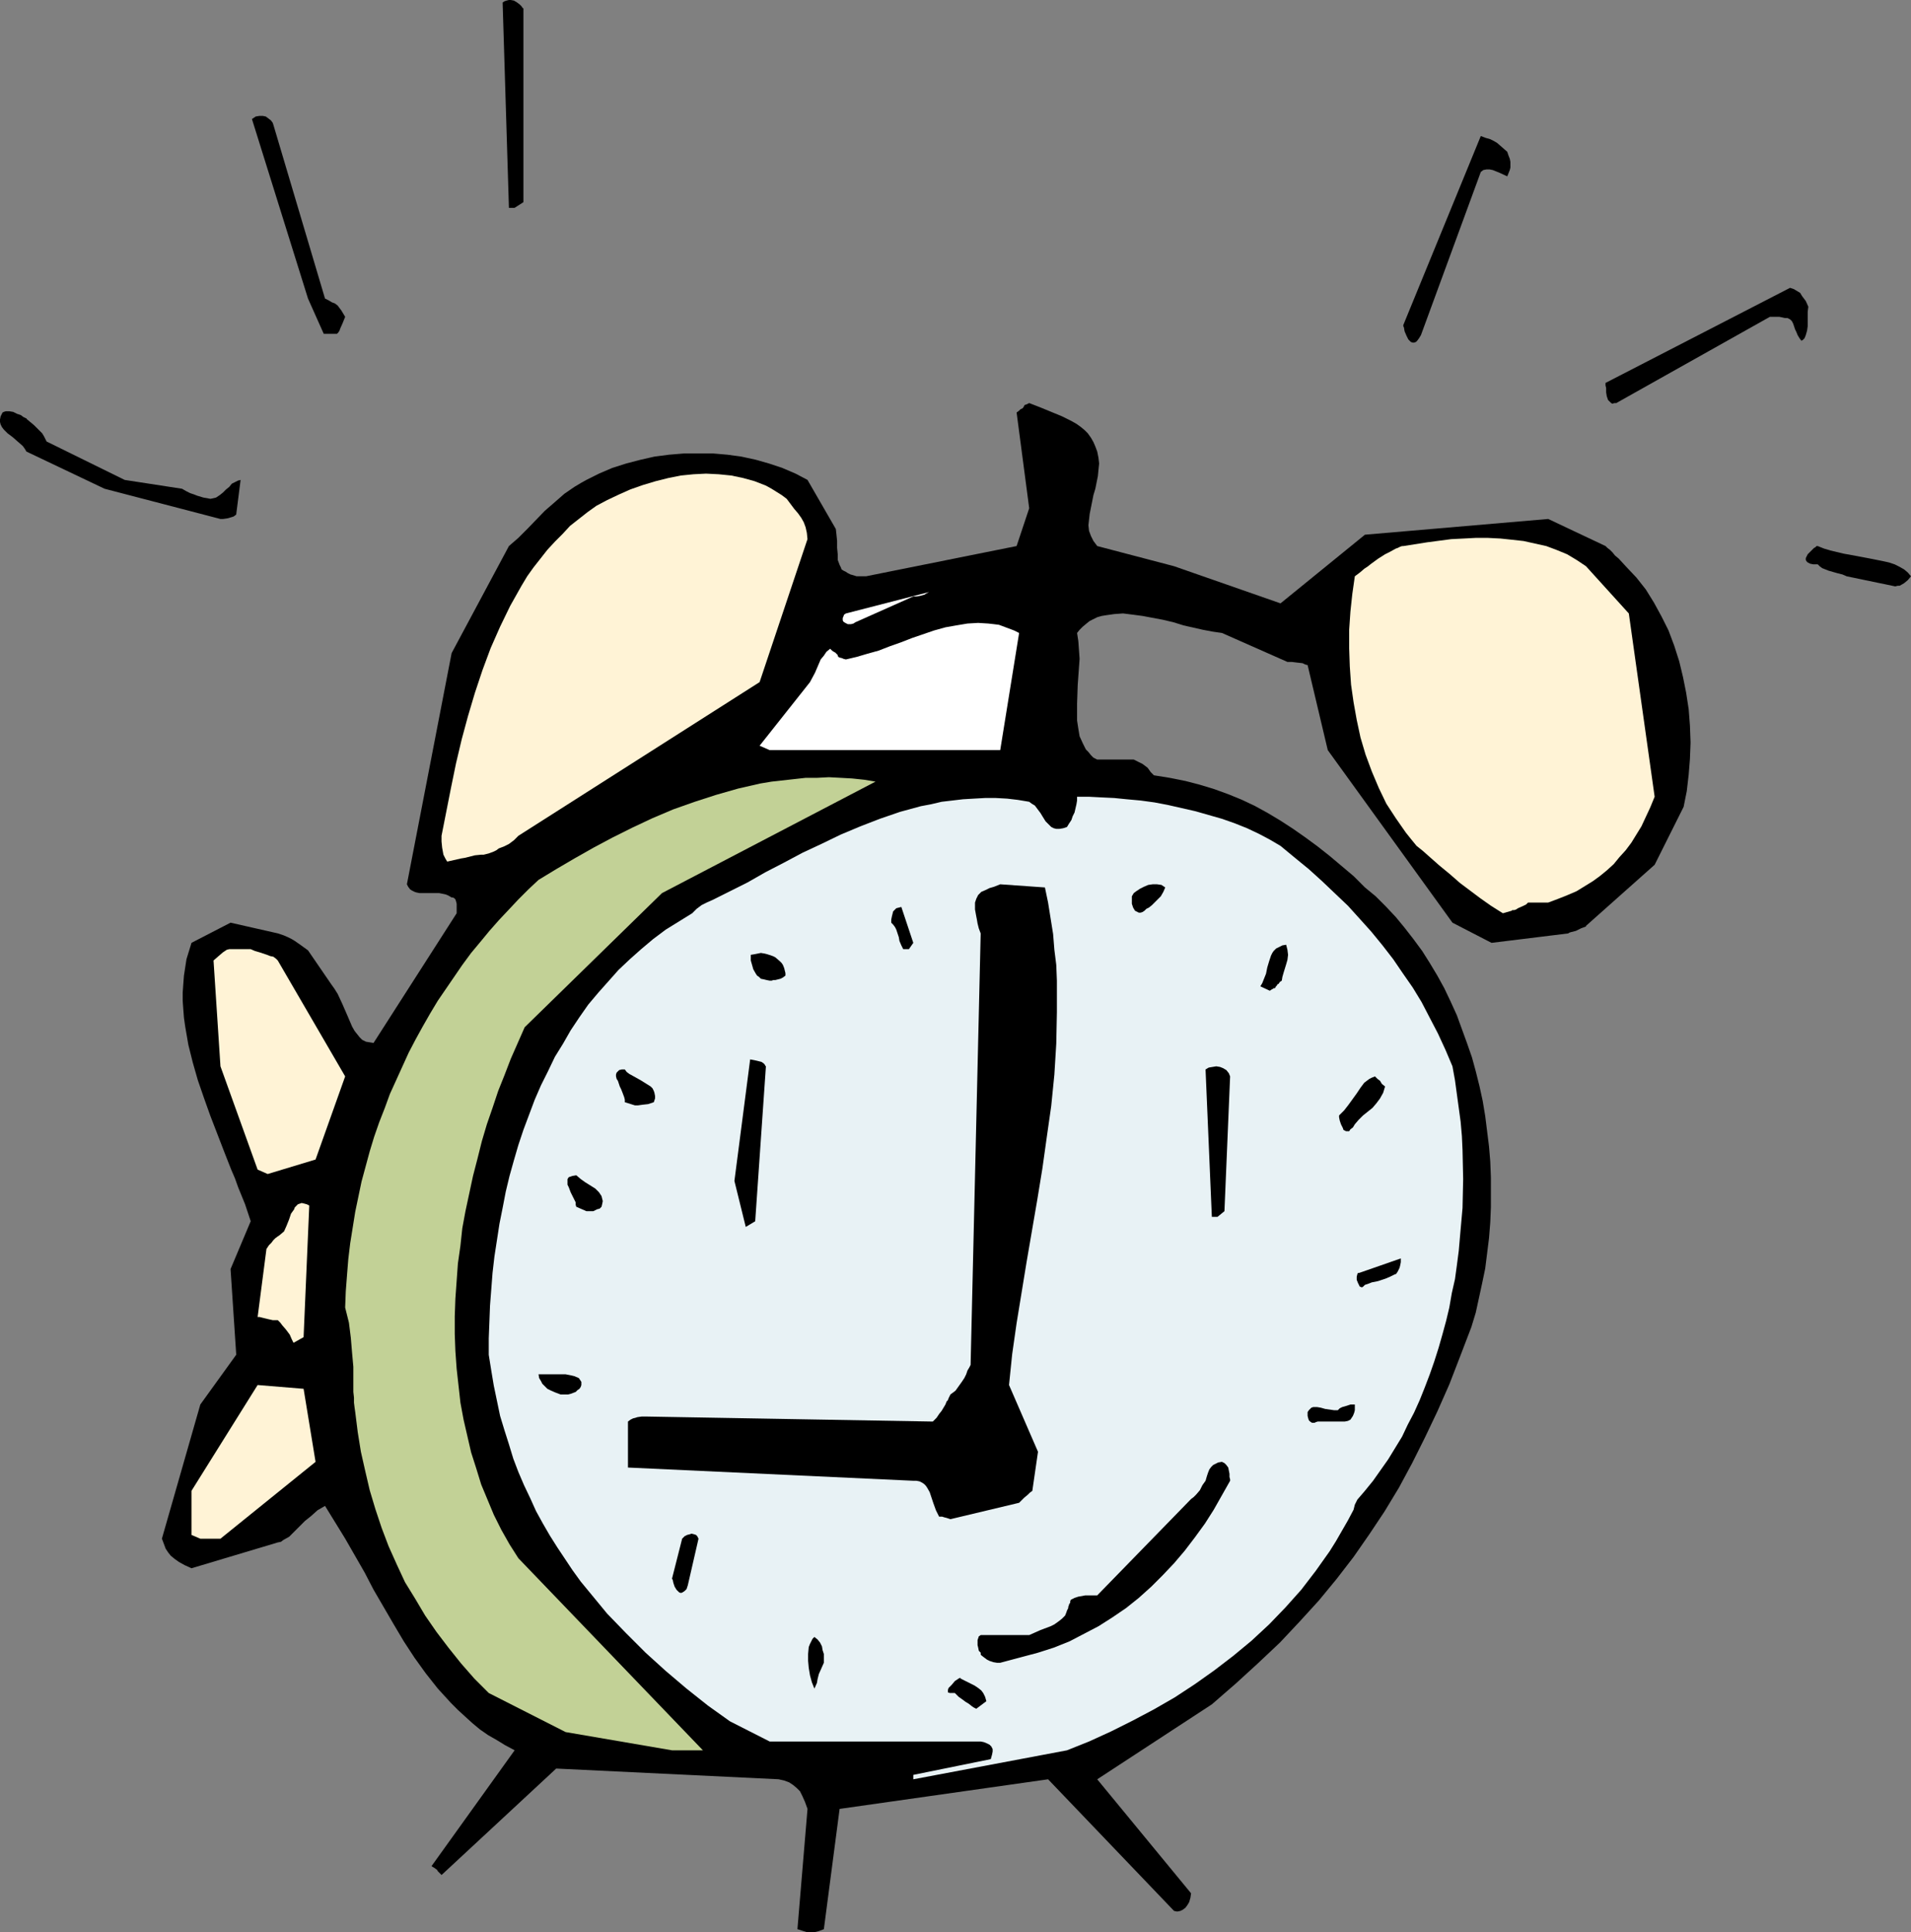 <?xml version="1.0" encoding="UTF-8" standalone="no"?>
<svg
   version="1.0"
   width="129.724mm"
   height="131.149mm"
   id="svg34"
   sodipodi:docname="Alarm Clock 18.wmf"
   xmlns:inkscape="http://www.inkscape.org/namespaces/inkscape"
   xmlns:sodipodi="http://sodipodi.sourceforge.net/DTD/sodipodi-0.dtd"
   xmlns="http://www.w3.org/2000/svg"
   xmlns:svg="http://www.w3.org/2000/svg">
  <rect width="100%" height="100%" fill="#808080" stroke="none"/>
  <sodipodi:namedview
     id="namedview34"
     pagecolor="#ffffff"
     bordercolor="#000000"
     borderopacity="0.25"
     inkscape:showpageshadow="2"
     inkscape:pageopacity="0.0"
     inkscape:pagecheckerboard="0"
     inkscape:deskcolor="#d1d1d1"
     inkscape:document-units="mm" />
  <defs
     id="defs1">
    <pattern
       id="WMFhbasepattern"
       patternUnits="userSpaceOnUse"
       width="6"
       height="6"
       x="0"
       y="0" />
  </defs>
  <path
     style="fill:#000000;fill-opacity:1;fill-rule:evenodd;stroke:none"
     d="m 207.171,495.68 h 0.646 0.97 l 1.293,-0.323 1.293,-0.485 4.04,-30.859 53.49,-7.594 32.32,33.767 0.808,0.162 0.808,-0.162 0.646,-0.323 0.646,-0.485 0.485,-0.646 0.485,-0.808 0.323,-1.131 0.162,-1.131 -24.078,-29.243 29.411,-19.226 6.141,-5.332 5.656,-5.17 5.656,-5.332 5.01,-5.332 5.01,-5.493 4.525,-5.493 4.363,-5.655 4.04,-5.816 3.878,-5.816 3.717,-6.139 3.394,-6.301 3.232,-6.463 3.232,-6.786 3.07,-6.947 2.747,-7.109 2.909,-7.594 1.131,-3.716 0.808,-3.716 0.808,-3.716 0.808,-3.878 0.485,-3.878 0.485,-3.878 0.323,-4.039 0.162,-3.878 v -3.878 -3.878 l -0.162,-4.039 -0.323,-3.878 -0.485,-3.878 -0.485,-3.878 -0.646,-3.878 -0.808,-3.716 -0.97,-3.878 -0.97,-3.554 -1.293,-3.716 -1.293,-3.554 -1.293,-3.554 -1.616,-3.554 -1.616,-3.393 -1.778,-3.231 -1.939,-3.231 -1.939,-3.07 -2.262,-3.07 -2.262,-2.908 -2.262,-2.747 -2.586,-2.747 -2.586,-2.585 -2.747,-2.262 -2.909,-2.908 -3.07,-2.585 -3.07,-2.585 -3.07,-2.423 -3.07,-2.262 -3.232,-2.262 -3.232,-2.1 -3.232,-1.939 -3.232,-1.777 -3.394,-1.616 -3.555,-1.454 -3.555,-1.293 -3.717,-1.131 -3.717,-0.969 -4.04,-0.808 -4.04,-0.646 -0.808,-0.808 -0.808,-1.131 -0.646,-0.485 -0.646,-0.485 -0.97,-0.485 -1.293,-0.646 h -9.373 l -0.97,-0.485 -0.646,-0.646 -0.646,-0.808 -0.646,-0.646 -0.808,-1.616 -0.808,-1.777 -0.323,-1.939 -0.323,-2.1 v -2.1 -2.262 l 0.162,-4.685 0.323,-4.524 0.162,-2.262 -0.162,-2.262 -0.162,-2.262 -0.323,-2.1 0.646,-0.808 0.808,-0.808 0.97,-0.808 0.808,-0.646 0.97,-0.485 0.97,-0.485 1.131,-0.323 0.97,-0.162 2.262,-0.323 2.262,-0.162 2.586,0.323 2.424,0.323 2.586,0.485 2.586,0.485 2.747,0.646 2.586,0.808 5.01,1.131 2.586,0.485 2.262,0.323 16.806,7.432 v 0 h 1.131 l 1.293,0.162 1.454,0.162 0.646,0.323 0.646,0.162 5.171,21.811 31.997,44.269 10.019,5.17 19.715,-2.423 0.162,-0.162 0.485,-0.162 0.646,-0.162 0.646,-0.162 1.293,-0.646 1.293,-0.485 v -0.162 l 17.614,-15.672 7.434,-14.864 0.808,-4.039 0.485,-4.201 0.323,-4.039 0.162,-4.201 -0.162,-4.362 -0.323,-4.201 -0.646,-4.201 -0.808,-4.039 -0.97,-4.039 -1.293,-4.039 -1.454,-3.878 -1.778,-3.554 -1.939,-3.554 -2.101,-3.393 -2.424,-3.07 -2.747,-2.908 -1.778,-1.939 -0.97,-0.808 -0.646,-0.808 -0.646,-0.646 -0.646,-0.485 -0.323,-0.323 -0.162,-0.162 -14.706,-6.947 -47.026,4.039 -21.654,17.611 -27.31,-9.532 -19.715,-5.17 -0.97,-1.293 -0.646,-1.293 -0.485,-1.293 -0.162,-1.454 0.162,-1.454 0.162,-1.454 0.646,-3.231 0.323,-1.616 0.485,-1.616 0.646,-3.231 0.162,-1.616 0.162,-1.616 -0.162,-1.454 -0.323,-1.616 -0.485,-1.293 -0.485,-1.131 -0.646,-1.131 -0.808,-1.131 -0.808,-0.808 -0.97,-0.808 -1.131,-0.808 -1.131,-0.646 -2.586,-1.293 -2.747,-1.131 -2.747,-1.131 -2.909,-1.131 -0.323,0.162 -0.323,0.162 -0.485,0.162 -0.162,0.162 v 0.162 l -0.162,0.162 -0.162,0.323 -0.323,0.162 -0.323,0.162 -0.323,0.323 -0.646,0.485 3.232,24.558 -3.232,9.694 -38.622,7.755 h -1.131 -1.293 l -1.616,-0.485 -0.646,-0.323 -0.485,-0.323 -0.646,-0.323 -0.485,-0.323 -0.162,-0.485 -0.323,-0.646 -0.485,-1.293 v -1.454 l -0.162,-1.616 v -1.777 l -0.162,-1.616 -0.162,-1.454 -7.272,-12.602 -3.07,-1.616 -3.394,-1.454 -3.394,-1.131 -3.394,-0.969 -3.717,-0.808 -3.555,-0.485 -3.717,-0.323 h -3.717 -3.717 l -3.878,0.323 -3.717,0.485 -3.555,0.808 -3.717,0.969 -3.555,1.131 -3.394,1.454 -3.232,1.616 -1.454,0.808 -1.616,0.969 -2.586,1.777 -2.586,2.262 -2.424,2.1 -4.525,4.685 -2.262,2.262 -2.424,2.1 -14.706,27.466 -11.474,59.294 0.323,0.646 0.485,0.646 0.485,0.323 0.646,0.323 0.485,0.162 0.808,0.162 h 1.454 1.778 1.778 l 1.616,0.323 0.808,0.323 0.808,0.485 h 0.323 l 0.323,0.162 0.323,0.323 0.162,0.485 0.162,0.646 v 0.646 0.808 0.969 l -21.331,33.282 -0.97,-0.162 -0.97,-0.162 -0.97,-0.485 -0.646,-0.646 -0.646,-0.808 -0.646,-0.808 -0.646,-1.131 -0.485,-1.131 -0.485,-1.131 -0.485,-1.131 -1.131,-2.585 -1.131,-2.423 -0.808,-1.293 -0.808,-1.131 -5.979,-8.724 v 0 l -1.778,-1.293 -1.616,-1.131 -0.808,-0.485 -0.97,-0.485 -1.131,-0.485 -1.454,-0.485 -12.12,-2.747 -10.019,5.17 -0.646,2.1 -0.646,2.1 -0.323,2.1 -0.323,2.1 -0.162,2.1 -0.162,2.262 v 2.1 l 0.162,2.262 0.162,2.1 0.323,2.262 0.808,4.685 1.131,4.524 1.293,4.524 1.616,4.685 1.616,4.524 3.555,9.209 1.778,4.524 0.97,2.262 0.808,2.262 1.778,4.362 1.454,4.362 -5.171,12.279 1.454,21.973 -9.211,12.764 -9.858,34.413 0.485,1.293 0.485,1.293 0.646,0.969 0.646,0.808 0.97,0.808 1.131,0.808 1.454,0.808 1.778,0.808 22.139,-6.624 0.808,-0.162 0.646,-0.485 1.454,-0.808 1.293,-1.293 1.293,-1.293 1.454,-1.454 1.616,-1.293 1.616,-1.454 1.939,-1.131 2.586,4.201 2.586,4.201 5.01,8.724 2.262,4.362 5.171,8.886 2.586,4.362 2.747,4.201 2.909,4.039 3.07,3.878 3.394,3.716 1.778,1.777 1.939,1.777 1.778,1.616 1.939,1.616 2.101,1.454 2.262,1.293 2.101,1.293 2.424,1.293 -21.331,29.728 0.808,0.485 0.646,0.485 0.162,0.323 0.323,0.323 0.646,0.646 29.411,-27.304 57.045,2.747 1.454,0.323 1.293,0.485 0.97,0.646 0.97,0.808 0.808,0.808 0.646,1.293 0.646,1.454 0.646,1.777 -2.586,30.859 z"
     id="path1" />
  <path
     style="fill:#e8f2f5;fill-opacity:1;fill-rule:evenodd;stroke:none"
     d="m 234.32,456.42 39.43,-7.432 5.656,-2.262 5.656,-2.585 5.494,-2.747 5.494,-2.908 5.333,-3.07 5.171,-3.393 5.01,-3.554 4.848,-3.716 4.686,-3.878 4.525,-4.201 4.202,-4.362 4.04,-4.524 3.717,-4.847 3.555,-5.008 1.616,-2.585 3.07,-5.332 1.454,-2.747 0.323,-1.293 0.646,-1.293 0.97,-1.131 0.97,-1.131 2.101,-2.585 1.939,-2.747 1.939,-2.747 1.778,-2.908 1.778,-2.908 1.454,-3.07 1.616,-3.07 1.454,-3.231 1.293,-3.231 1.293,-3.393 1.131,-3.231 1.131,-3.554 0.97,-3.393 0.97,-3.554 0.808,-3.393 0.646,-3.716 0.808,-3.554 0.485,-3.554 0.485,-3.716 0.323,-3.716 0.646,-7.27 0.162,-7.432 -0.162,-7.432 -0.162,-3.554 -0.323,-3.716 -0.485,-3.554 -0.485,-3.554 -0.485,-3.554 -0.646,-3.554 -1.778,-4.201 -1.939,-4.201 -2.101,-4.039 -2.101,-4.039 -2.262,-3.716 -2.586,-3.716 -2.424,-3.554 -2.747,-3.554 -2.909,-3.554 -2.909,-3.231 -3.07,-3.393 -3.232,-3.07 -3.394,-3.231 -3.394,-3.07 -3.555,-2.908 -3.717,-3.07 -2.747,-1.616 -2.747,-1.454 -3.07,-1.454 -3.232,-1.293 -3.232,-1.131 -3.394,-0.969 -3.394,-0.969 -3.555,-0.808 -3.555,-0.808 -3.394,-0.646 -3.555,-0.485 -3.555,-0.323 -3.232,-0.323 -3.394,-0.162 -3.07,-0.162 h -3.07 v 0.969 l -0.162,0.969 -0.485,2.1 -0.485,0.969 -0.323,0.969 -0.646,0.969 -0.485,0.808 -0.97,0.323 -0.97,0.162 h -0.808 l -0.646,-0.162 -0.646,-0.323 -0.485,-0.485 -0.97,-0.969 -0.808,-1.293 -0.485,-0.808 -0.485,-0.646 -0.97,-1.293 -0.808,-0.485 -0.646,-0.485 -2.909,-0.485 -2.747,-0.323 -2.909,-0.162 h -2.747 l -2.909,0.162 -2.747,0.162 -2.747,0.323 -2.747,0.323 -2.747,0.646 -2.586,0.485 -5.333,1.454 -5.171,1.777 -5.01,1.939 -5.01,2.1 -5.01,2.423 -4.848,2.262 -4.848,2.585 -4.686,2.423 -4.525,2.585 -4.525,2.262 -4.525,2.262 -1.454,0.646 -1.293,0.646 -1.293,0.969 -1.131,1.131 -3.394,2.1 -3.394,2.1 -3.232,2.423 -3.07,2.585 -2.909,2.585 -2.909,2.747 -2.586,2.908 -2.586,2.908 -2.586,3.07 -2.262,3.231 -2.262,3.393 -1.939,3.393 -2.101,3.393 -1.778,3.716 -1.778,3.554 -1.616,3.716 -1.454,3.878 -1.454,3.878 -1.293,3.878 -1.131,3.878 -1.131,4.039 -0.97,4.039 -0.808,4.201 -0.808,4.039 -0.646,4.201 -0.646,4.201 -0.485,4.201 -0.323,4.201 -0.323,4.201 -0.162,4.201 -0.162,4.201 v 4.201 l 0.646,4.039 0.646,3.878 0.808,3.878 0.808,3.878 1.131,3.716 1.131,3.554 1.131,3.716 1.293,3.393 1.454,3.393 1.616,3.393 1.454,3.231 1.778,3.231 1.778,3.07 1.939,3.07 1.939,2.908 1.939,2.908 2.101,2.908 2.262,2.747 4.525,5.493 4.848,5.008 5.01,5.008 5.171,4.685 5.333,4.524 5.494,4.362 5.656,4.039 v 0 l 10.181,5.17 h 54.136 l 0.808,0.162 0.808,0.323 0.646,0.323 0.485,0.485 0.323,0.646 v 0.646 l -0.162,0.808 -0.323,1.131 -19.877,4.039 z"
     id="path2" />
  <path
     style="fill:#c2d196;fill-opacity:1;fill-rule:evenodd;stroke:none"
     d="m 172.427,448.988 h 7.918 l -47.349,-49.277 -2.262,-3.554 -2.101,-3.716 -1.939,-3.878 -1.616,-3.878 -1.616,-3.878 -1.293,-4.201 -1.293,-4.039 -0.97,-4.201 -0.97,-4.201 -0.808,-4.362 -0.485,-4.362 -0.485,-4.362 -0.323,-4.524 -0.162,-4.362 v -4.524 l 0.162,-4.524 0.323,-4.524 0.323,-4.524 0.646,-4.524 0.485,-4.524 0.808,-4.362 0.97,-4.524 0.97,-4.524 1.131,-4.362 1.131,-4.524 1.293,-4.362 1.454,-4.201 1.454,-4.362 1.616,-4.039 1.616,-4.201 1.778,-4.039 1.778,-4.039 35.229,-34.413 54.782,-28.597 -2.909,-0.485 -3.07,-0.323 -2.909,-0.162 -3.07,-0.162 -3.07,0.162 h -2.909 l -2.909,0.323 -2.909,0.323 -2.909,0.323 -2.909,0.485 -5.656,1.293 -5.656,1.616 -5.494,1.777 -5.494,1.939 -5.333,2.262 -5.171,2.423 -5.171,2.585 -4.848,2.585 -4.848,2.747 -4.686,2.747 -4.525,2.747 -2.586,2.423 -2.586,2.585 -2.424,2.585 -2.586,2.747 -2.424,2.747 -2.262,2.747 -2.424,2.908 -2.262,3.07 -2.101,3.07 -2.101,3.07 -2.101,3.07 -1.939,3.231 -1.939,3.393 -1.778,3.231 -1.778,3.393 -1.616,3.554 -1.616,3.554 -1.616,3.554 -1.293,3.554 -1.454,3.716 -1.293,3.716 -1.131,3.716 -2.101,7.755 -0.808,3.878 -0.808,3.878 -0.646,4.039 -0.646,4.039 -0.485,4.039 -0.323,4.039 -0.323,4.201 -0.162,4.201 0.485,1.939 0.485,1.939 0.485,3.878 0.323,3.878 0.323,3.554 v 3.393 3.07 l 0.162,1.454 v 1.293 l 0.162,1.293 0.162,1.131 0.646,5.17 0.808,5.008 1.131,5.008 1.131,4.847 1.454,4.847 1.616,4.847 1.778,4.685 2.101,4.685 2.101,4.524 2.586,4.201 2.586,4.362 2.909,4.201 3.07,4.039 3.232,4.039 3.394,3.878 3.717,3.716 19.715,10.017 z"
     id="path3" />
  <path
     style="fill:#000000;fill-opacity:1;fill-rule:evenodd;stroke:none"
     d="m 253.065,436.386 -0.323,-1.131 -0.485,-0.969 -0.485,-0.646 -0.808,-0.646 -0.97,-0.646 -0.97,-0.485 -1.293,-0.646 -0.646,-0.323 -0.646,-0.323 v -0.162 0 h -0.162 l -0.323,0.162 -0.97,0.646 -0.808,0.969 -0.808,0.808 -0.162,0.485 v 0.323 0.323 l 0.485,0.162 h 0.485 0.808 l 0.97,0.969 1.131,0.808 0.646,0.485 0.808,0.485 0.808,0.646 0.485,0.323 0.646,0.323 z"
     id="path4" />
  <path
     style="fill:#000000;fill-opacity:1;fill-rule:evenodd;stroke:none"
     d="m 209.595,431.7 0.162,-0.969 0.323,-1.293 0.646,-1.454 0.646,-1.454 v -0.646 -0.808 -0.808 l -0.323,-0.969 -0.162,-0.969 -0.485,-0.969 -0.646,-0.808 -0.808,-0.646 -0.485,0.485 -0.323,0.646 -0.323,0.646 -0.323,0.808 -0.162,1.777 v 1.777 l 0.162,1.777 0.323,1.939 0.485,1.777 0.646,1.616 z"
     id="path5" />
  <path
     style="fill:#000000;fill-opacity:1;fill-rule:evenodd;stroke:none"
     d="m 256.621,426.53 9.696,-2.585 4.04,-1.293 4.04,-1.616 3.717,-1.939 3.717,-1.939 3.555,-2.262 3.555,-2.423 3.232,-2.585 3.232,-2.908 2.909,-2.908 2.909,-3.07 2.747,-3.231 2.586,-3.393 2.586,-3.554 2.262,-3.554 2.101,-3.716 2.101,-3.716 v -0.323 l -0.162,-0.646 v -0.808 l -0.162,-0.808 -0.162,-0.808 -0.485,-0.646 -0.485,-0.485 -0.646,-0.323 -0.97,0.162 -0.646,0.323 -0.646,0.323 -0.485,0.485 -0.485,0.646 -0.323,0.808 -0.323,0.969 -0.323,1.131 -0.808,1.131 -0.646,1.293 -0.97,1.131 -0.646,0.646 -0.646,0.485 -24.078,24.719 h -3.07 l -0.808,0.162 -0.97,0.162 -0.97,0.323 -0.97,0.485 -0.162,0.485 v 0.323 l -0.162,0.162 -0.162,0.323 v 0.162 0 l -0.162,0.323 v 0.323 l -0.162,0.323 -0.162,0.323 -0.162,0.485 -0.323,0.808 -0.808,0.808 -0.808,0.646 -1.131,0.808 -0.97,0.485 -1.293,0.485 -1.293,0.485 -1.454,0.646 -1.454,0.646 h -12.443 l -0.485,0.323 -0.162,0.485 -0.162,0.485 v 1.293 l 0.162,0.646 0.162,0.808 0.485,0.485 v 0.485 l 0.323,0.323 0.646,0.485 0.646,0.485 0.646,0.323 0.97,0.323 0.97,0.162 z"
     id="path6" />
  <path
     style="fill:#000000;fill-opacity:1;fill-rule:evenodd;stroke:none"
     d="m 176.467,406.658 2.747,-11.956 -0.323,-0.646 -0.323,-0.323 -0.485,-0.162 -0.646,-0.162 -0.485,0.162 -0.646,0.162 -0.646,0.323 -0.646,0.646 -2.586,10.179 v 0.162 l 0.162,0.162 0.162,0.808 0.323,0.969 0.485,0.808 0.323,0.323 0.323,0.323 0.323,0.162 h 0.323 l 0.323,-0.162 0.485,-0.323 0.485,-0.485 z"
     id="path7" />
  <path
     style="fill:#fff3d6;fill-opacity:1;fill-rule:evenodd;stroke:none"
     d="m 51.389,394.702 h 5.171 l 24.402,-19.711 -3.07,-18.741 -11.797,-0.969 -16.968,27.143 v 11.31 z"
     id="path8" />
  <path
     style="fill:#000000;fill-opacity:1;fill-rule:evenodd;stroke:none"
     d="m 243.854,389.694 17.614,-4.201 0.646,-0.646 0.646,-0.646 0.97,-0.808 0.485,-0.485 0.646,-0.485 1.454,-10.017 -7.434,-17.126 0.808,-7.917 1.131,-7.917 1.293,-7.917 1.293,-7.917 2.747,-15.995 1.293,-7.917 1.131,-8.078 1.131,-7.917 0.808,-8.078 0.485,-7.917 0.162,-8.078 v -4.039 -4.039 l -0.162,-4.039 -0.485,-3.878 -0.323,-4.039 -0.646,-4.039 -0.646,-4.039 -0.808,-3.878 -11.474,-0.808 -0.808,0.323 -0.808,0.323 -1.131,0.323 -0.97,0.485 -1.131,0.485 -0.808,0.808 -0.485,0.969 -0.162,0.485 -0.162,0.485 v 0.969 0.808 l 0.323,1.777 0.162,0.808 0.162,0.969 0.323,1.293 0.485,1.293 -2.586,110.672 -0.323,0.646 -0.485,0.808 -0.323,0.969 -0.485,0.969 -0.646,0.969 -0.808,1.131 -0.808,1.131 -1.293,0.969 -0.485,0.969 -0.162,0.485 -0.323,0.323 -0.323,0.808 -0.485,0.808 -0.485,0.808 -0.646,0.808 -0.646,0.969 -0.97,0.969 -73.851,-1.293 h -0.808 l -1.131,0.162 -0.485,0.162 -0.646,0.162 -0.646,0.323 -0.646,0.485 v 11.794 l 73.205,3.393 h 0.808 l 0.808,0.162 0.646,0.323 0.485,0.323 0.485,0.485 0.323,0.485 0.646,1.131 0.485,1.454 0.485,1.454 0.646,1.777 0.808,1.616 h 0.808 l 0.485,0.162 0.646,0.162 0.485,0.162 z"
     id="path9" />
  <path
     style="fill:#000000;fill-opacity:1;fill-rule:evenodd;stroke:none"
     d="m 338.067,364.651 h 6.949 l 0.808,-0.162 0.646,-0.323 0.323,-0.485 0.323,-0.485 0.323,-0.808 0.162,-0.646 v -1.454 h -1.131 l -0.97,0.323 -1.131,0.323 -0.646,0.323 -0.485,0.485 h -0.97 l -1.131,-0.162 -1.131,-0.162 -1.131,-0.323 -0.97,-0.162 h -0.97 l -0.485,0.162 -0.323,0.323 -0.323,0.323 -0.323,0.485 v 0.969 l 0.162,0.646 0.162,0.485 0.323,0.323 0.485,0.323 h 0.646 l 0.323,-0.162 z"
     id="path10" />
  <path
     style="fill:#000000;fill-opacity:1;fill-rule:evenodd;stroke:none"
     d="m 145.117,357.704 h 0.646 l 0.646,-0.162 1.293,-0.485 0.485,-0.485 0.485,-0.323 0.323,-0.485 0.162,-0.485 v -0.808 l -0.323,-0.485 -0.323,-0.485 -1.131,-0.485 -0.646,-0.162 -1.616,-0.323 h -1.778 -1.778 -1.778 -1.616 l 0.162,0.969 0.485,0.808 0.323,0.646 0.646,0.646 0.646,0.646 0.97,0.485 1.131,0.485 1.293,0.485 z"
     id="path11" />
  <path
     style="fill:#fff3d6;fill-opacity:1;fill-rule:evenodd;stroke:none"
     d="m 77.891,343.002 1.454,-33.767 -0.646,-0.323 -0.646,-0.162 -0.646,-0.162 -0.485,0.162 -0.485,0.162 -0.323,0.323 -0.485,0.485 -0.162,0.485 -0.808,1.131 -0.485,1.454 -0.646,1.616 -0.646,1.454 -1.131,0.969 -0.485,0.323 -0.646,0.485 -0.485,0.485 -0.485,0.646 -0.646,0.646 -0.646,0.969 -2.262,17.449 h 0.485 l 0.646,0.162 1.293,0.323 1.454,0.323 h 1.293 l 0.646,0.646 0.485,0.646 0.97,1.131 0.485,0.646 0.485,0.646 0.485,1.131 0.485,0.969 z"
     id="path12" />
  <path
     style="fill:#000000;fill-opacity:1;fill-rule:evenodd;stroke:none"
     d="m 350.187,329.592 0.97,-0.323 0.808,-0.323 1.616,-0.323 0.97,-0.323 0.97,-0.323 1.131,-0.485 1.293,-0.646 h 0.162 l 0.162,-0.162 0.323,-0.485 0.162,-0.323 0.323,-0.646 0.162,-0.646 0.162,-0.808 v -0.969 l -10.666,3.716 h -0.323 l -0.162,0.323 -0.162,0.646 v 0.808 l 0.323,0.808 0.323,0.646 0.162,0.323 h 0.162 l 0.323,0.162 0.323,-0.162 0.162,-0.162 z"
     id="path13" />
  <path
     style="fill:#000000;fill-opacity:1;fill-rule:evenodd;stroke:none"
     d="m 193.758,313.274 2.747,-39.745 -0.162,-0.162 -0.162,-0.323 -0.323,-0.323 -0.485,-0.323 -0.646,-0.162 -0.646,-0.162 -0.808,-0.162 -0.808,-0.162 v 0 l -4.04,31.182 2.909,11.794 z"
     id="path14" />
  <path
     style="fill:#000000;fill-opacity:1;fill-rule:evenodd;stroke:none"
     d="m 312.372,312.143 1.778,-1.454 1.454,-34.575 -0.323,-0.808 -0.646,-0.808 -0.808,-0.485 -0.808,-0.323 -0.97,-0.162 -0.97,0.162 -0.97,0.162 -0.808,0.485 1.616,37.806 z"
     id="path15" />
  <path
     style="fill:#000000;fill-opacity:1;fill-rule:evenodd;stroke:none"
     d="m 150.449,310.689 h 0.808 0.97 l 0.97,-0.485 0.646,-0.162 0.485,-0.485 0.162,-0.646 0.162,-0.808 -0.162,-0.646 -0.162,-0.646 -0.323,-0.485 -0.323,-0.485 -0.97,-0.969 -1.293,-0.808 -1.293,-0.808 -1.131,-0.808 -1.131,-0.969 -0.97,0.162 -0.485,0.162 -0.485,0.162 -0.323,0.485 v 0.323 0.485 0.646 l 0.323,0.646 0.485,1.293 0.646,1.293 0.646,1.293 v 0.646 l 0.162,0.485 z"
     id="path16" />
  <path
     style="fill:#fff3d6;fill-opacity:1;fill-rule:evenodd;stroke:none"
     d="m 68.68,301.156 12.282,-3.716 7.595,-21.327 -17.291,-29.728 -0.485,-0.485 -0.646,-0.485 -0.808,-0.162 -0.808,-0.323 -1.939,-0.646 -1.131,-0.323 -1.131,-0.485 h -5.171 -0.323 l -0.646,0.162 -0.485,0.323 -0.485,0.323 -1.131,0.969 -1.293,1.131 1.778,27.143 9.534,26.497 z"
     id="path17" />
  <path
     style="fill:#000000;fill-opacity:1;fill-rule:evenodd;stroke:none"
     d="m 347.601,288.393 0.97,-1.131 1.131,-1.131 2.424,-1.939 0.97,-1.131 0.97,-1.293 0.808,-1.454 0.485,-1.616 -0.808,-0.646 -0.485,-0.808 -0.646,-0.485 -0.646,-0.646 -0.808,0.323 -0.646,0.323 -1.293,0.969 -0.97,1.293 -0.97,1.454 -2.101,2.908 -1.131,1.454 -1.293,1.293 v 0.162 0.323 l 0.162,0.808 0.323,0.969 0.485,0.969 0.162,0.485 0.323,0.162 0.323,0.162 h 0.323 0.485 l 0.323,-0.485 0.646,-0.485 z"
     id="path18" />
  <path
     style="fill:#000000;fill-opacity:1;fill-rule:evenodd;stroke:none"
     d="m 162.893,283.546 h 0.808 l 1.131,-0.162 1.454,-0.162 1.454,-0.485 0.323,-0.969 v -0.646 l -0.162,-0.808 -0.162,-0.485 -0.323,-0.646 -0.485,-0.485 -1.293,-0.808 -1.293,-0.808 -1.454,-0.808 -1.454,-0.808 -0.646,-0.485 -0.485,-0.646 h -0.808 l -0.646,0.162 -0.323,0.323 -0.323,0.323 -0.162,0.485 v 0.485 l 0.162,0.646 0.323,0.485 0.485,1.454 0.323,0.646 0.323,0.808 0.485,1.293 0.162,0.646 v 0.646 z"
     id="path19" />
  <path
     style="fill:#000000;fill-opacity:1;fill-rule:evenodd;stroke:none"
     d="m 325.785,254.141 0.485,-0.323 0.323,-0.162 0.162,-0.162 h 0.323 l 0.162,-0.162 v -0.162 l 0.162,-0.162 0.162,-0.162 0.162,-0.323 0.323,-0.162 0.323,-0.485 0.485,-0.323 0.162,-0.969 0.323,-1.131 0.646,-2.1 0.323,-1.131 0.162,-1.293 -0.162,-1.293 -0.323,-1.293 -0.97,0.162 -0.97,0.485 -0.646,0.323 -0.646,0.646 -0.323,0.485 -0.323,0.646 -0.485,1.454 -0.485,1.616 -0.323,1.616 -0.646,1.616 -0.323,0.808 -0.485,0.808 v 0 z"
     id="path20" />
  <path
     style="fill:#000000;fill-opacity:1;fill-rule:evenodd;stroke:none"
     d="m 197.475,251.556 h 0.485 l 0.485,-0.162 h 0.485 l 1.293,-0.323 0.646,-0.323 0.646,-0.485 v -0.646 l -0.162,-0.646 -0.162,-0.646 -0.323,-0.808 -0.323,-0.485 -0.485,-0.485 -1.131,-0.969 -0.646,-0.323 -1.454,-0.485 -0.646,-0.162 -0.97,-0.162 -0.808,0.162 -0.808,0.162 -0.97,0.162 v 0.646 0.808 l 0.323,1.131 0.323,1.131 0.646,1.131 0.323,0.485 0.485,0.323 0.485,0.485 0.808,0.162 0.646,0.162 z"
     id="path21" />
  <path
     style="fill:#000000;fill-opacity:1;fill-rule:evenodd;stroke:none"
     d="m 233.189,243.478 1.131,-1.616 -3.07,-9.209 -0.646,0.162 -0.646,0.162 -0.323,0.323 -0.485,0.485 -0.162,0.646 -0.162,0.646 -0.162,0.808 v 0.808 l 0.485,0.485 0.485,0.646 0.323,0.646 0.646,1.939 0.162,0.969 0.485,1.131 0.485,0.969 z"
     id="path22" />
  <path
     style="fill:#000000;fill-opacity:1;fill-rule:evenodd;stroke:none"
     d="m 293.627,233.622 0.485,-0.485 0.646,-0.323 0.808,-0.646 0.646,-0.646 0.808,-0.808 0.808,-0.808 0.646,-1.131 0.485,-1.131 -0.485,-0.323 -0.485,-0.323 -1.131,-0.162 h -1.131 l -1.131,0.162 -1.131,0.485 -0.97,0.485 -0.97,0.646 -0.646,0.485 -0.485,0.808 v 0.969 0.969 l 0.323,0.969 0.485,0.808 0.323,0.162 0.323,0.162 0.323,0.162 h 0.485 l 0.485,-0.162 z"
     id="path23" />
  <path
     style="fill:#fff3d6;fill-opacity:1;fill-rule:evenodd;stroke:none"
     d="m 387.84,233.622 0.162,-0.162 h 0.485 l 0.485,-0.162 0.485,-0.323 1.454,-0.646 0.646,-0.323 0.485,-0.485 h 5.171 l 2.586,-0.969 2.424,-0.969 2.262,-0.969 2.101,-1.293 2.101,-1.293 1.778,-1.293 1.778,-1.454 1.778,-1.616 1.454,-1.777 1.616,-1.777 1.454,-1.939 1.293,-2.1 1.293,-2.1 1.131,-2.423 1.131,-2.423 1.131,-2.747 -6.626,-47.015 -10.989,-12.117 v 0 l -2.424,-1.616 -2.424,-1.454 -2.747,-1.131 -2.586,-0.969 -2.909,-0.646 -2.909,-0.646 -2.909,-0.323 -3.07,-0.323 -3.232,-0.162 h -3.07 l -3.07,0.162 -3.232,0.162 -6.141,0.808 -6.141,0.969 h -0.323 l -0.485,0.162 -0.646,0.323 -0.485,0.162 -1.454,0.808 -1.293,0.646 -1.778,1.131 -1.778,1.293 -0.808,0.646 -0.97,0.646 -1.131,0.969 -1.293,0.969 -0.646,4.524 -0.485,4.524 -0.323,4.685 v 4.685 l 0.162,4.685 0.323,4.685 0.646,4.524 0.808,4.524 0.97,4.524 1.293,4.362 1.616,4.362 1.778,4.201 1.939,4.039 2.424,3.716 2.586,3.716 1.293,1.616 1.454,1.777 1.616,1.293 1.454,1.293 2.747,2.423 2.747,2.262 2.586,2.262 2.586,1.939 2.586,1.939 2.747,1.939 3.07,1.939 z"
     id="path24" />
  <path
     style="fill:#fff3d6;fill-opacity:1;fill-rule:evenodd;stroke:none"
     d="m 118.291,220.212 0.97,-0.162 1.293,-0.323 1.293,-0.323 1.616,-0.162 h 0.162 0.485 l 0.646,-0.162 0.646,-0.162 1.293,-0.485 0.646,-0.323 0.646,-0.485 1.293,-0.485 1.293,-0.646 1.293,-0.969 0.646,-0.646 0.485,-0.485 61.893,-39.422 12.282,-36.675 -0.162,-1.616 -0.323,-1.454 -0.485,-1.293 -0.646,-1.131 -0.808,-1.131 -0.97,-1.131 -0.97,-1.293 -0.97,-1.293 -1.293,-0.969 -1.293,-0.808 -1.293,-0.808 -1.454,-0.808 -2.909,-1.131 -2.909,-0.808 -3.07,-0.646 -3.232,-0.323 -3.232,-0.162 -3.232,0.162 -3.232,0.323 -3.232,0.646 -3.232,0.808 -3.232,0.969 -3.232,1.131 -2.909,1.293 -3.07,1.454 -2.747,1.454 -2.262,1.616 -2.262,1.777 -2.262,1.777 -1.939,2.1 -1.939,1.939 -1.939,2.1 -1.778,2.262 -1.778,2.262 -1.616,2.262 -1.454,2.423 -1.454,2.585 -1.454,2.585 -2.586,5.332 -2.424,5.493 -2.101,5.655 -1.939,5.816 -1.778,5.978 -1.616,5.978 -1.454,6.139 -1.293,6.301 -2.424,12.279 v 1.454 l 0.162,1.616 0.323,1.777 0.485,0.969 0.485,0.808 z"
     id="path25" />
  <path
     style="fill:#ffffff;fill-opacity:1;fill-rule:evenodd;stroke:none"
     d="m 197.475,192.423 h 59.146 l 4.848,-30.051 -1.293,-0.646 -1.293,-0.485 -1.293,-0.485 -1.293,-0.485 -1.293,-0.162 -1.454,-0.162 -2.586,-0.162 -2.747,0.162 -2.909,0.485 -2.747,0.485 -2.909,0.808 -5.656,1.939 -2.909,1.131 -2.747,0.969 -2.909,1.131 -2.909,0.808 -2.747,0.808 -2.747,0.646 -0.646,-0.162 -0.323,-0.162 -0.646,-0.162 -0.323,-0.162 -0.162,-0.323 v -0.162 l -0.323,-0.323 -0.323,-0.323 -0.323,-0.162 -0.485,-0.323 -0.485,-0.485 -0.97,0.808 -0.646,0.969 -0.808,0.969 -0.485,1.131 -0.97,2.262 -1.293,2.423 -12.928,16.318 z"
     id="path26" />
  <path
     style="fill:#ffffff;fill-opacity:1;fill-rule:evenodd;stroke:none"
     d="m 219.453,159.626 14.867,-6.624 h 0.808 l 0.97,-0.162 1.131,-0.323 0.485,-0.323 0.646,-0.323 -21.331,5.493 -0.485,0.323 -0.162,0.485 -0.162,0.323 v 0.323 0.323 l 0.162,0.323 0.485,0.323 0.646,0.323 h 0.808 l 0.646,-0.162 z"
     id="path27" />
  <path
     style="fill:#000000;fill-opacity:1;fill-rule:evenodd;stroke:none"
     d="m 486.254,150.417 0.646,-0.162 h 0.485 l 1.131,-0.646 0.97,-0.808 0.808,-0.969 -0.808,-0.969 -0.97,-0.808 -1.131,-0.646 -1.293,-0.646 -1.454,-0.485 -1.454,-0.323 -3.232,-0.646 -3.394,-0.646 -3.555,-0.646 -3.394,-0.808 -1.616,-0.485 -1.616,-0.646 v 0 h -0.323 l -0.323,0.323 -0.323,0.162 -0.808,0.808 -0.808,0.808 -0.323,0.646 -0.162,0.323 v 0.485 l 0.162,0.323 0.323,0.323 0.646,0.323 0.808,0.162 h 1.131 l 0.485,0.485 0.646,0.485 0.808,0.323 0.808,0.323 1.131,0.323 1.131,0.323 1.293,0.323 1.131,0.485 z"
     id="path28" />
  <path
     style="fill:#ffffff;fill-opacity:1;fill-rule:evenodd;stroke:none"
     d="m 271.488,135.714 v -17.772 z"
     id="path29" />
  <path
     style="fill:#000000;fill-opacity:1;fill-rule:evenodd;stroke:none"
     d="m 56.56,133.129 h 0.646 l 1.131,-0.162 1.131,-0.323 0.485,-0.162 0.646,-0.485 1.131,-8.886 -0.646,0.162 -0.646,0.323 -0.97,0.485 -0.646,0.808 -0.808,0.646 -0.808,0.808 -0.808,0.646 -0.97,0.646 -0.646,0.162 -0.808,0.162 -0.808,-0.162 -0.97,-0.162 -1.616,-0.485 -0.808,-0.323 -0.97,-0.323 -0.97,-0.485 -1.131,-0.646 -14.706,-2.262 -20.038,-9.855 -0.323,-0.646 -0.323,-0.646 -0.485,-0.808 -0.646,-0.646 -0.646,-0.646 -0.808,-0.808 -0.97,-0.808 -0.97,-0.808 v -0.162 H 6.626 L 5.979,106.956 5.333,106.471 4.363,106.148 3.394,105.663 2.424,105.502 H 1.454 l -0.485,0.162 -0.323,0.162 -0.485,0.969 L 0,107.602 v 0.646 l 0.162,0.646 0.323,0.646 0.485,0.646 0.97,0.969 1.293,0.969 1.293,1.131 1.293,1.131 0.485,0.646 0.485,0.808 20.038,9.532 z"
     id="path30" />
  <path
     style="fill:#000000;fill-opacity:1;fill-rule:evenodd;stroke:none"
     d="m 414.665,103.401 39.43,-22.134 h 0.97 1.454 l 1.454,0.323 h 0.646 l 0.646,0.323 0.485,0.485 0.323,0.646 0.485,1.454 0.323,0.646 0.323,0.808 0.485,0.808 0.485,0.646 0.323,-0.162 0.485,-0.485 0.323,-0.808 0.323,-1.131 0.162,-1.131 v -3.716 l 0.162,-1.293 -0.646,-1.454 -0.485,-0.646 -0.485,-0.646 -0.485,-0.808 -0.808,-0.485 -0.808,-0.485 -0.97,-0.323 -47.349,24.396 V 98.877 l 0.162,0.646 v 1.131 l 0.162,0.969 0.323,0.969 0.485,0.485 0.323,0.323 0.323,0.162 0.485,-0.162 z"
     id="path31" />
  <path
     style="fill:#000000;fill-opacity:1;fill-rule:evenodd;stroke:none"
     d="m 364.569,85.952 15.352,-41.845 0.646,-0.485 0.808,-0.162 h 0.808 l 0.808,0.162 0.808,0.323 0.808,0.323 2.101,0.969 0.323,-0.808 0.323,-0.808 0.162,-0.646 V 42.33 41.522 l -0.162,-0.808 -0.323,-0.808 -0.323,-0.969 -1.293,-1.131 -1.293,-1.131 -0.808,-0.485 -0.97,-0.485 -1.131,-0.323 -1.293,-0.485 -19.877,48.469 v 0.323 l 0.162,0.323 0.162,0.969 0.485,1.131 0.485,0.969 0.323,0.323 0.323,0.323 0.485,0.162 h 0.323 l 0.485,-0.162 0.323,-0.323 0.485,-0.646 z"
     id="path32" />
  <path
     style="fill:#000000;fill-opacity:1;fill-rule:evenodd;stroke:none"
     d="m 85.971,85.629 h 0.485 l 0.323,-0.323 0.323,-0.485 0.162,-0.485 0.646,-1.454 0.646,-1.616 -0.485,-0.808 -0.485,-0.808 -0.485,-0.646 -0.485,-0.646 -0.646,-0.485 -0.808,-0.323 -0.808,-0.485 -0.97,-0.485 -13.251,-44.592 -0.162,-0.485 -0.485,-0.646 -0.646,-0.485 -0.646,-0.485 -0.808,-0.162 h -0.808 l -0.97,0.162 -0.485,0.323 -0.485,0.323 14.382,46.046 4.04,9.048 z"
     id="path33" />
  <path
     style="fill:#000000;fill-opacity:1;fill-rule:evenodd;stroke:none"
     d="m 132.027,53.316 2.262,-1.454 V 2.262 2.1 h -0.162 l -0.323,-0.485 -0.485,-0.485 -0.646,-0.485 -0.808,-0.485 L 131.057,0 h -0.485 l -0.646,0.162 -0.485,0.162 -0.485,0.323 1.616,52.67 z"
     id="path34" />
</svg>

